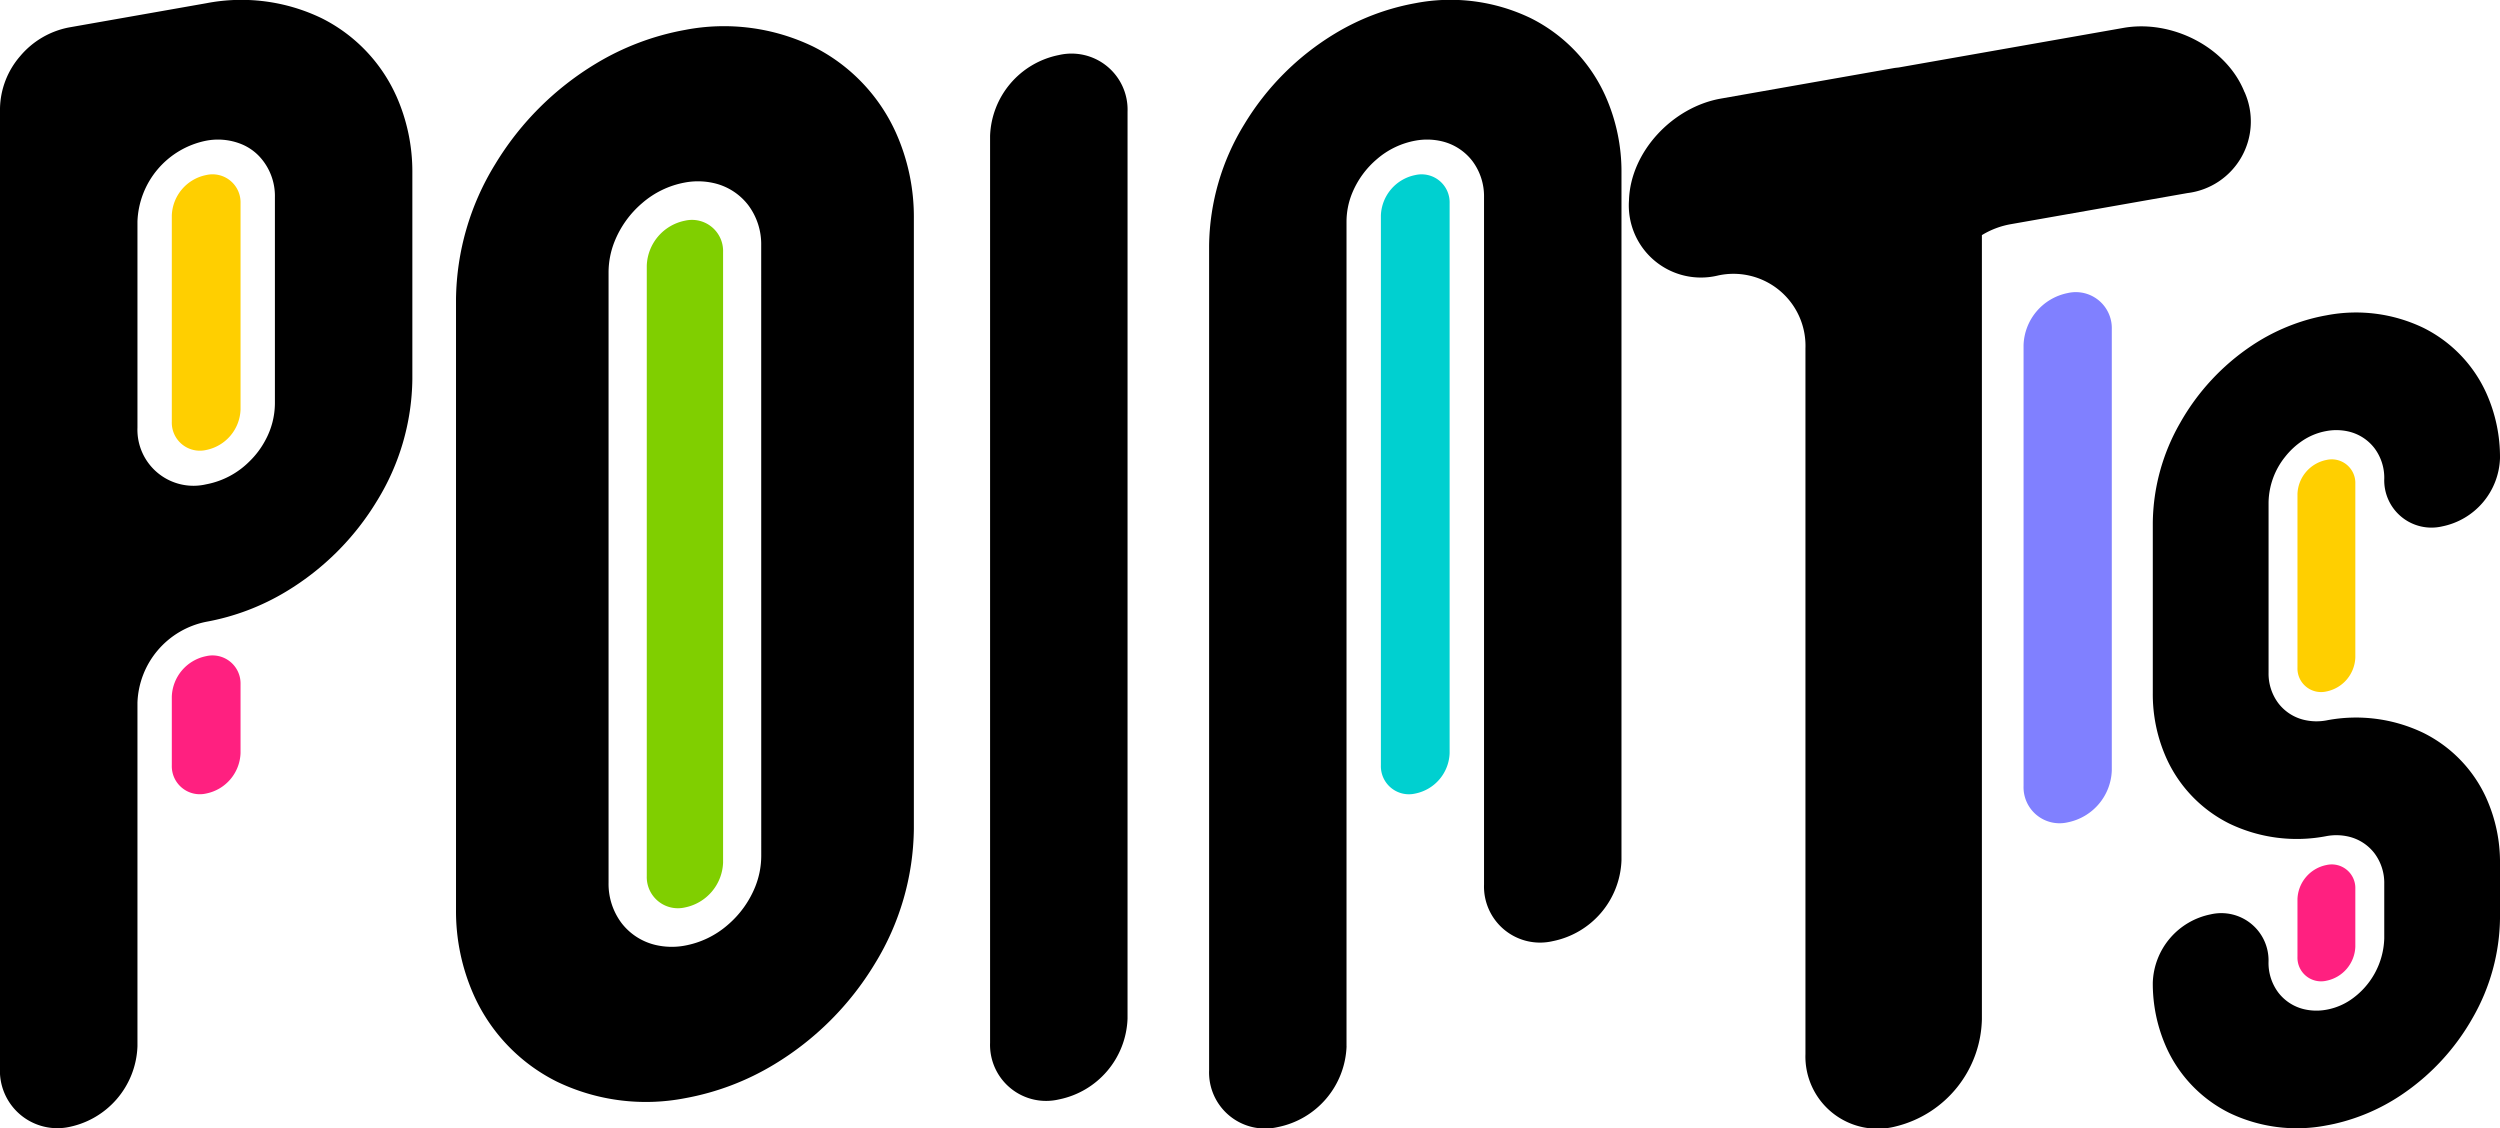 <svg id="Group_5651" data-name="Group 5651" xmlns="http://www.w3.org/2000/svg" xmlns:xlink="http://www.w3.org/1999/xlink" width="209.682" height="94.621" viewBox="0 0 209.682 94.621">
  <defs>
    <clipPath id="clip-path">
      <rect id="Rectangle_1217" data-name="Rectangle 1217" width="209.682" height="94.621" fill="none"/>
    </clipPath>
  </defs>
  <g id="Group_5650" data-name="Group 5650" transform="translate(0 0)" clip-path="url(#clip-path)">
    <path id="Path_8613" data-name="Path 8613" d="M33.224,8.022a13.447,13.447,0,0,0-6.26-6.5A15.489,15.489,0,0,0,17.293.274L5.765,2.306A7.1,7.1,0,0,0,1.689,4.713,6.9,6.9,0,0,0,0,9.087V89.545a4.817,4.817,0,0,0,5.588,5.018,7.166,7.166,0,0,0,5.941-6.809V58.933a7.173,7.173,0,0,1,5.764-6.78A19.84,19.84,0,0,0,24.026,49.6a22.4,22.4,0,0,0,7.6-7.6A19.86,19.86,0,0,0,34.585,31.81v-17.3a15.56,15.56,0,0,0-1.361-6.492M23.057,33.843a6.541,6.541,0,0,1-.786,3.055,7.113,7.113,0,0,1-1.346,1.8,6.932,6.932,0,0,1-3.632,1.924,4.7,4.7,0,0,1-5.764-4.748V18.582a7.173,7.173,0,0,1,5.764-6.78,5.254,5.254,0,0,1,2.924.275,4.3,4.3,0,0,1,1.565,1.075,4.866,4.866,0,0,1,1.275,3.4v17.3Z" transform="translate(0 -0.001)"/>
    <path id="Path_8614" data-name="Path 8614" d="M24.426,73.627a2.352,2.352,0,0,0-2.882-2.374,3.587,3.587,0,0,0-2.883,3.39V80.4a2.352,2.352,0,0,0,2.883,2.374,3.587,3.587,0,0,0,2.882-3.39Z" transform="translate(-4.251 -16.22)" fill="#ff2080"/>
    <path id="Path_8615" data-name="Path 8615" d="M24.426,21.373A2.351,2.351,0,0,0,21.544,19a3.587,3.587,0,0,0-2.883,3.39V39.684a2.353,2.353,0,0,0,2.883,2.375,3.588,3.588,0,0,0,2.882-3.391Z" transform="translate(-4.251 -4.318)" fill="#ffcf00"/>
    <path id="Path_8616" data-name="Path 8616" d="M86.419,11.768a14.933,14.933,0,0,0-6.949-7.217A17.207,17.207,0,0,0,68.73,3.163a22.019,22.019,0,0,0-7.476,2.829,24.88,24.88,0,0,0-8.442,8.437,22.054,22.054,0,0,0-3.283,11.319v51.2a17.29,17.29,0,0,0,1.511,7.209,14.936,14.936,0,0,0,6.95,7.216,17.208,17.208,0,0,0,10.74,1.389,22.021,22.021,0,0,0,7.475-2.829A24.877,24.877,0,0,0,84.647,81.5,22.041,22.041,0,0,0,87.93,70.177v-51.2a17.261,17.261,0,0,0-1.511-7.209M75.13,72.434a7.019,7.019,0,0,1-.5,2.578A8.287,8.287,0,0,1,72.3,78.244a7.546,7.546,0,0,1-3.574,1.719,5.988,5.988,0,0,1-2.49-.061,5.059,5.059,0,0,1-2.822-1.829,5.462,5.462,0,0,1-1.09-3.382v-51.2a7.015,7.015,0,0,1,.5-2.577,8.281,8.281,0,0,1,2.326-3.233,7.546,7.546,0,0,1,3.575-1.72,5.984,5.984,0,0,1,2.489.062,5.053,5.053,0,0,1,2.822,1.829,5.462,5.462,0,0,1,1.09,3.382Z" transform="translate(-11.282 -0.652)"/>
    <path id="Path_8617" data-name="Path 8617" d="M76.649,26.591a2.611,2.611,0,0,0-3.2-2.636,3.983,3.983,0,0,0-3.2,3.764v51.2a2.612,2.612,0,0,0,3.2,2.636,3.983,3.983,0,0,0,3.2-3.765Z" transform="translate(-16.002 -5.445)" fill="#80cf00"/>
    <path id="Path_8618" data-name="Path 8618" d="M119.066,10.7A4.7,4.7,0,0,0,113.3,5.954a7.174,7.174,0,0,0-5.764,6.78V88.8A4.7,4.7,0,0,0,113.3,93.55a7.175,7.175,0,0,0,5.765-6.781" transform="translate(-24.495 -1.336)"/>
    <path id="Path_8619" data-name="Path 8619" d="M142.848,87.75V18.579a6.335,6.335,0,0,1,.451-2.322,7.452,7.452,0,0,1,2.1-2.911,6.794,6.794,0,0,1,3.219-1.548,5.4,5.4,0,0,1,2.242.056A4.548,4.548,0,0,1,153.4,13.5a4.924,4.924,0,0,1,.982,3.046V74.188a4.7,4.7,0,0,0,5.765,4.748,7.175,7.175,0,0,0,5.763-6.78V14.513a15.556,15.556,0,0,0-1.361-6.494,13.442,13.442,0,0,0-6.259-6.5A15.5,15.5,0,0,0,148.613.269a19.854,19.854,0,0,0-6.733,2.548,22.409,22.409,0,0,0-7.6,7.6,19.863,19.863,0,0,0-2.957,10.194V89.783a4.7,4.7,0,0,0,5.765,4.748,7.175,7.175,0,0,0,5.764-6.781" transform="translate(-29.912 0)"/>
    <path id="Path_8620" data-name="Path 8620" d="M155.747,21.37A2.352,2.352,0,0,0,152.865,19a3.587,3.587,0,0,0-2.883,3.39V68.5a2.352,2.352,0,0,0,2.883,2.374,3.587,3.587,0,0,0,2.882-3.39Z" transform="translate(-34.163 -4.317)" fill="#00d0d0"/>
    <path id="Path_8621" data-name="Path 8621" d="M223.485,31.814a4.606,4.606,0,0,0-3.7,4.352V73.159a3.019,3.019,0,0,0,3.7,3.047,4.6,4.6,0,0,0,3.7-4.351V34.861a3.019,3.019,0,0,0-3.7-3.047" transform="translate(-50.063 -7.234)" fill="#8080ff"/>
    <path id="Path_8622" data-name="Path 8622" d="M228.551,8.375c-1.506-3.784-6.107-6.1-10.158-5.382L199.551,6.312c-.143.016-.285.029-.429.054L184.634,8.921c-4.051.714-7.585,4.459-7.706,8.53a6.048,6.048,0,0,0,7.4,6.323,6.039,6.039,0,0,1,7.4,6.1V89.063a6.056,6.056,0,0,0,7.627,6.051,9.472,9.472,0,0,0,7.172-8.971V20.372a6.932,6.932,0,0,1,2.442-.92l14.8-2.607a6.048,6.048,0,0,0,4.789-8.47" transform="translate(-40.3 -0.652)"/>
    <path id="Path_8623" data-name="Path 8623" d="M261.8,74.682a11.321,11.321,0,0,0-5.27-5.473,13.046,13.046,0,0,0-8.145-1.053h0a4.537,4.537,0,0,1-1.887-.047,3.826,3.826,0,0,1-2.14-1.386,4.139,4.139,0,0,1-.826-2.565V49.871a6.265,6.265,0,0,1,1.386-3.819,6.331,6.331,0,0,1,1.467-1.36,5.269,5.269,0,0,1,1.759-.757h0c.079-.018.158-.033.239-.048a4.551,4.551,0,0,1,1.887.046,3.832,3.832,0,0,1,2.14,1.387,4.14,4.14,0,0,1,.826,2.565,3.961,3.961,0,0,0,4.853,4,6.043,6.043,0,0,0,4.854-5.71h0a13.1,13.1,0,0,0-1.146-5.467,11.323,11.323,0,0,0-5.27-5.473,13.048,13.048,0,0,0-8.144-1.053q-.346.061-.7.14a16.672,16.672,0,0,0-5.532,2.382,19.051,19.051,0,0,0-6.045,6.518,17.166,17.166,0,0,0-2.284,8.363V65.869a13.1,13.1,0,0,0,1.146,5.467,11.326,11.326,0,0,0,5.27,5.473,13.048,13.048,0,0,0,8.144,1.053h0a4.538,4.538,0,0,1,1.887.046,3.832,3.832,0,0,1,2.14,1.387,4.139,4.139,0,0,1,.826,2.565v4.578a6.462,6.462,0,0,1-2.853,5.178,5.269,5.269,0,0,1-1.759.757c-.081.019-.162.035-.242.049a4.551,4.551,0,0,1-1.887-.046,3.834,3.834,0,0,1-2.14-1.387,4.144,4.144,0,0,1-.826-2.565,3.961,3.961,0,0,0-4.853-4,6.043,6.043,0,0,0-4.853,5.71,13.1,13.1,0,0,0,1.146,5.467,11.328,11.328,0,0,0,5.269,5.473,13.05,13.05,0,0,0,8.145,1.053q.348-.061.7-.14a16.676,16.676,0,0,0,5.533-2.382,19.065,19.065,0,0,0,6.045-6.518,17.166,17.166,0,0,0,2.284-8.363V80.149a13.1,13.1,0,0,0-1.146-5.467" transform="translate(-53.261 -7.734)"/>
    <path id="Path_8624" data-name="Path 8624" d="M251.769,34.428h0Z" transform="translate(-57.349 -7.842)"/>
    <path id="Path_8625" data-name="Path 8625" d="M254.388,95.943a1.979,1.979,0,0,0-2.426-2,3.021,3.021,0,0,0-2.427,2.854v4.85a1.981,1.981,0,0,0,2.427,2,3.021,3.021,0,0,0,2.426-2.855Z" transform="translate(-56.84 -21.39)" fill="#ff2080"/>
    <path id="Path_8626" data-name="Path 8626" d="M254.388,51.947a1.979,1.979,0,0,0-2.426-2,3.02,3.02,0,0,0-2.427,2.854V67.364a1.981,1.981,0,0,0,2.427,2,3.021,3.021,0,0,0,2.426-2.855Z" transform="translate(-56.84 -11.369)" fill="#ffcf00"/>
  </g>
</svg>

